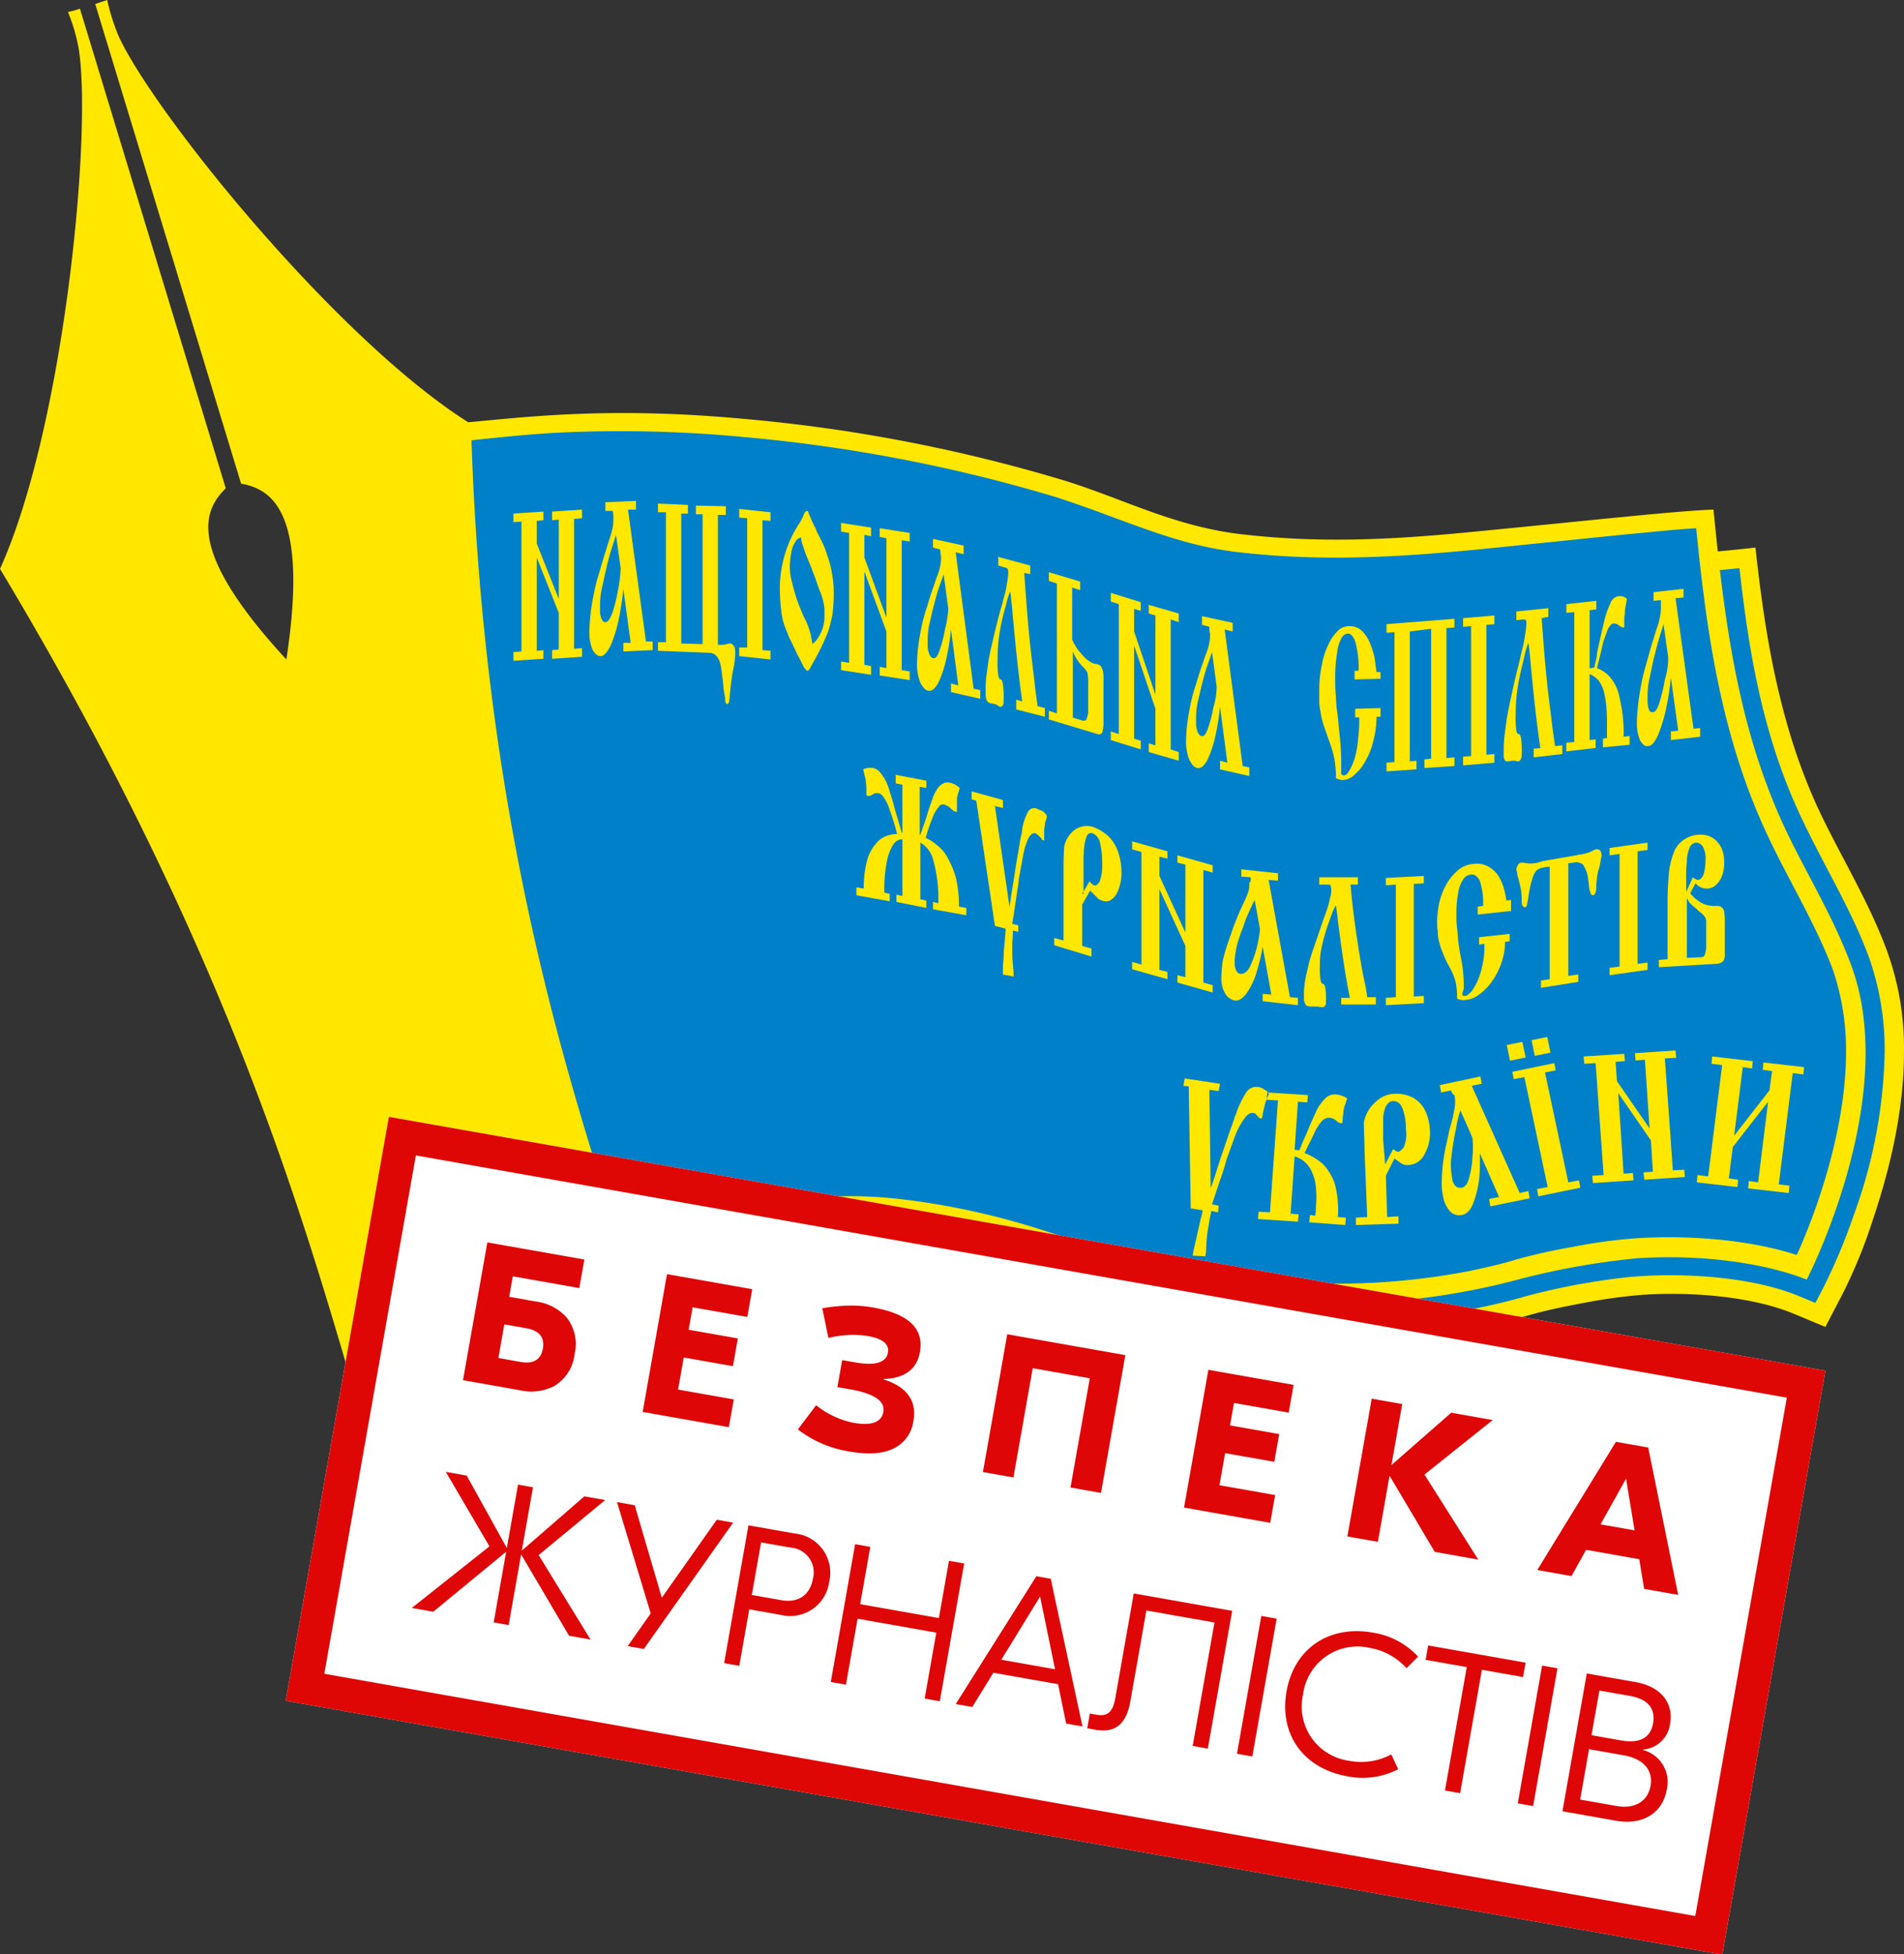 <?xml version="1.0" encoding="UTF-8"?> <svg xmlns="http://www.w3.org/2000/svg" width="285.906" height="293.338" viewBox="0 0 285.906 293.338"><rect x="0" y="0" width="285.906" height="293.338" fill="#333333" stroke="none"/><g transform="translate(-226 -551)"><g transform="translate(-10789 849)"><path d="M230.2-323c6.9-2.1,13.7-4,21.7-6.3-8-25.4-23.8-67.4-25.6-132.8-19.9-12.3-47.7-46.7-53-58.3a31.3,31.3,0,0,1-1.7-5.4l-1.8.6,21.9,72c4.2.8,10.3,3.6,6.8,26.4-15.7-17-12.1-22.7-9.1-25.7l-21.9-72a12.084,12.084,0,0,1-1.8.5,26.809,26.809,0,0,1,1.6,5.4c2.1,12.6-2.2,57-11.8,78.2,34.6,57.6,45.8,98.6,53.4,124.2C216.6-318.7,223.3-320.8,230.2-323Z" transform="translate(10859.5 227.8)" fill="#ffe700" fill-rule="evenodd"></path><path d="M419.1-443.6c1.5,13.8,3.8,27.5,9.9,40.2,3.3,6.8,7.2,13.2,9.8,20.2a42.633,42.633,0,0,1,2.6,15.4c0,8.5-2,17.2-4.7,25.2a75.874,75.874,0,0,1-4.7,11.4l-2.4,4.6-4.8-2c-6.6-2.7-15.9-3.3-22.9-2.8a80.892,80.892,0,0,0-8.6,1.2c-2.6.5-5.2,1-7.7,1.7s-5.1,1.3-7.6,1.8a122.267,122.267,0,0,1-20,2.1,98.736,98.736,0,0,1-20.3-1.6,219.4,219.4,0,0,1-29-7.2,102.1,102.1,0,0,0-19-4.1,64.222,64.222,0,0,0-12.4-.1c-6.2.5-12.2,1.5-18.3,2.5-2.5.4-5.5.9-8.4,1.1-7.2-22.2-18.6-55.5-22.7-103.5C281.3-443.1,374.2-438.4,419.1-443.6Z" transform="translate(10859.5 227.8)" fill="#ffe700" fill-rule="evenodd"></path><path d="M416.7-440.5c1.5,13.4,3.7,26,9.7,38.3,3.2,6.7,7.1,13,9.7,20a41.478,41.478,0,0,1,2.4,14.4,74.765,74.765,0,0,1-4.6,24.3,88.1,88.1,0,0,1-4.6,11l-1.2,2.3-2.4-1c-7-2.9-16.8-3.5-24.2-3-2.9.2-6,.7-8.9,1.2-2.7.5-5.4,1.1-8,1.8-2.4.7-4.9,1.3-7.4,1.8-12.4,2.4-26.8,2.8-39.2.5a199.2,199.2,0,0,1-28.6-7.1,99.674,99.674,0,0,0-19.5-4.2,70.572,70.572,0,0,0-13-.1c-6.2.5-12.4,1.5-18.5,2.5-2.4.4-5.8.9-8.9,1.1-7.2-22-17.7-54.2-21.7-99.8C271-438,379.6-436.7,416.7-440.5Z" transform="translate(10859.5 227.8)" fill="#0080c8" fill-rule="evenodd"></path><path d="M225.7-462.4c8.9-.8,21.4-2.4,41.7-.5a239.77,239.77,0,0,1,47.8,9.2c8.8,2.7,16.5,6.9,26.7,8.1,12.9,1.5,24.4.7,37.2-.6,15.5-1.5,28.1-2.9,33.7-3.1,1.7,17.4,3.8,33.3,11,48.4,2.8,5.9,7.1,13,9.6,19.8,7.6,20-6.6,47.4-6.6,47.4-5.5-2.2-14.9-3.9-25.5-3.2a113.056,113.056,0,0,0-17.5,3.1,106.5,106.5,0,0,1-45.4,2.2,216.73,216.73,0,0,1-28.3-7,106.276,106.276,0,0,0-20.1-4.3c-14.6-1.8-32.5,3.2-41.7,3.5-8.4-25.9-20.7-65.2-22.3-122.5C226.1-462.1,225.9-462.3,225.7-462.4Z" transform="translate(10859.5 227.8)" fill="#ffe700" fill-rule="evenodd"></path><path d="M247.7-342.3a66.477,66.477,0,0,0,9.8-1.1c6.3-1,12.6-2,19-2.5a66.417,66.417,0,0,1,14.1.1,111.13,111.13,0,0,1,20.6,4.4,206.644,206.644,0,0,0,27.9,6.9,105.1,105.1,0,0,0,37.1-.5c2.3-.5,4.7-1,6.9-1.7a86.42,86.42,0,0,1,8.5-1.9,77.406,77.406,0,0,1,9.5-1.3c7.5-.5,16.8.1,24.2,2.5,1.2-2.6,2.3-5.5,3.2-8.1,2.4-7.1,4.2-14.9,4.2-22.4a37.456,37.456,0,0,0-2-12.4c-2.6-6.8-6.4-13-9.5-19.5-7.1-14.8-9.4-30.5-11-46.7-3.4.2-6.9.6-10.3.9-6.9.7-13.7,1.4-20.6,2.1-12.8,1.3-25,2.1-37.8.6-7.2-.8-13.3-3.2-20.1-5.7-2.4-.9-4.7-1.7-7.1-2.5a235.815,235.815,0,0,0-47.2-9.1,196.547,196.547,0,0,0-26.6-.7c-4.8.2-9.5.7-14.2,1.2C228.1-405.7,239.4-367.9,247.7-342.3Z" transform="translate(10859.5 227.8)" fill="#0080c8" fill-rule="evenodd"></path><path d="M236.1-442.1v14l1-.1v1.3l-4.5.3v-1.3l1.2-.1v-19.5l-1.2.1v-1.3l4.5-.3v1.3l-1,.1v3.4l3.3,8.3v-11.9l-1,.1V-449l4.5-.3v1.3l-1.2.1v19.5l1.2-.1v1.3l-4.5.3v-1.3l1-.1v-5.5Zm11.4-7h-1.1v-1.3l4.6-.2v1.3h-1.2l2.7,19.8h1v1.3l-4.4.2v-1.3h1.1l-1.1-8.1a39.521,39.521,0,0,1-.7,4.6,20.251,20.251,0,0,1-1.2,3.9c-.5,1-1,1.6-1.5,1.6s-.8-.3-1.2-.9a6.671,6.671,0,0,1-.5-2.8c0-.9.1-1.8.2-2.8s.3-2,.5-3a28.059,28.059,0,0,1,.8-3.1c.3-1,.6-2.1,1-3.3.2-.7.4-1.3.6-1.9s.3-1.1.4-1.5a6.6,6.6,0,0,0,.1-1.4,3.422,3.422,0,0,0-.1-1.1Zm1.2,8.6-.7-5c-.3,1-.6,1.9-.8,2.5-.2.7-.4,1.4-.6,2.3-.3,1.2-.5,2.3-.7,3.1a12.92,12.92,0,0,0-.3,2.9v.8c.1,1,.4,1.5.8,1.5s.7-.5,1.1-1.5a26.625,26.625,0,0,0,.8-3.3,21.088,21.088,0,0,0,.4-3.3Zm15.8-9.3v1.3h-1.2V-429h.5a2.484,2.484,0,0,0,.8-.1,1.758,1.758,0,0,1,.6-.1c.1,0,.3.1.5.4.2.2.2.7.2,1.3a12.221,12.221,0,0,1-.3,2.2c-.3,1.5-.4,2.8-.5,3.7,0,.5-.1.8-.1,1.1-.1.3-.2.4-.3.4a.215.215,0,0,1-.2-.2.749.749,0,0,1-.1-.5c0-.2-.1-.6-.2-1.3-.1-.6-.1-1.2-.2-1.8q-.15-1.35-.3-2.1a3.1,3.1,0,0,0-.6-1.3,1.433,1.433,0,0,0-1.1-.5l-7.7-.3v-1.3h1.2v-19.5h-1.2v-1.3l4.5.2v1.3h-1v19.5l3.2.1v-19.5h-1v-1.3Zm3.2,21.2V-448l-1.2-.1v-1.3l4.7.5v1.3l-1.2-.1v19.5l1.2.1v1.3l-4.7-.5v-1.3Zm9-20.5c.1,0,.2.1.2.3.1.2.2.5.4.9a4.877,4.877,0,0,0,.3.7c.1.1.1.3.2.4a2.389,2.389,0,0,1,.3.7l.6,1.2a12.236,12.236,0,0,1,1,2.4,16.263,16.263,0,0,1,.7,2.6,16.148,16.148,0,0,1,.3,3.3,26.89,26.89,0,0,1-.2,3.1q-.3,1.35-.6,2.4c-.3.7-.6,1.5-1,2.3s-.8,1.6-1.2,2.3c-.3.5-.5.9-.6,1.1a.536.536,0,0,1-.4.3c-.1,0-.2-.2-.4-.4-.2-.3-.5-1-1.1-2.1-.5-1.1-.9-1.9-1.1-2.3s-.4-1-.7-1.7a9.922,9.922,0,0,1-.6-2.6,28.5,28.5,0,0,1-.2-3.1,17.937,17.937,0,0,1,2.9-9.9,6.4,6.4,0,0,0,.6-1.1c.2-.6.4-.8.6-.8Zm-.9,4a1.207,1.207,0,0,0-.9.7,3.781,3.781,0,0,0-.6,1.7,13.549,13.549,0,0,0-.2,2,8.919,8.919,0,0,0,.3,2.2c.2.8.4,1.6.7,2.5a31.135,31.135,0,0,0,1.2,3,10.354,10.354,0,0,1,.9,2.3c.1.5.2,1,.3,1.6a4.4,4.4,0,0,0,1.2-1.6,5.421,5.421,0,0,0,.6-2.5v-1.1a6.879,6.879,0,0,0-.2-1.3,8.8,8.8,0,0,0-.5-1.5c-.2-.5-.4-1.1-.6-1.7s-.5-1.2-.6-1.6c-.4-1-.7-1.7-.9-2.2s-.3-.9-.4-1.2a3.454,3.454,0,0,1-.3-1.3Zm9.5,5.1v14l1,.2v1.3l-4.5-.7v-1.3l1.2.2v-19.5l-1.2-.2v-1.3l4.5.7v1.3l-1-.2v3.4l3.3,9V-445l-1-.2v-1.3l4.5.7v1.3l-1.2-.2v19.5l1.2.2v1.3l-4.5-.7v-1.3l1,.2V-431Zm11.4-3.3-1.1-.3v-1.3l4.6,1v1.3l-1.2-.3,2.7,20.5,1,.2v1.3l-4.4-1v-1.3l1.1.3-1.1-8.4a36.405,36.405,0,0,1-.7,4.4,16.73,16.73,0,0,1-1.2,3.6q-.75,1.35-1.5,1.2c-.5-.1-.8-.5-1.2-1.2a7.562,7.562,0,0,1-.5-2.9,24.519,24.519,0,0,1,.2-2.7c.1-.9.3-1.9.5-2.9a24.55,24.55,0,0,1,.8-2.9c.3-1,.6-2,1-3.1.2-.6.4-1.2.6-1.7a10.259,10.259,0,0,0,.4-1.4,6.147,6.147,0,0,0,.1-1.4,3.755,3.755,0,0,1-.1-1Zm1.2,8.9-.7-5.2c-.3.9-.6,1.7-.8,2.3s-.4,1.3-.6,2.1c-.3,1.1-.5,2.1-.7,2.9a11.432,11.432,0,0,0-.3,2.8v.8c.1,1,.4,1.6.8,1.7s.7-.3,1-1.2a19.847,19.847,0,0,0,.8-3.1,16.676,16.676,0,0,0,.5-3.1ZM308-420.8l1,.3q-.75-5.25-1.5-13.8-.15-1.65-.3-2.7a7.593,7.593,0,0,0-.4,1.1c-.1.3-.2.8-.4,1.5a32.13,32.13,0,0,0-.8,3.6,23.4,23.4,0,0,0-.3,3.8,15,15,0,0,0,.1,2.6q.15.6.3.6h.1c.1,0,.2.3.3.7a16.443,16.443,0,0,1,.1,2.7.845.845,0,0,1-.2.6.367.367,0,0,1-.3.1.914.914,0,0,1-.5-.3c-.1,0-.2-.1-.4-.1a1.087,1.087,0,0,0-.5-.1.918.918,0,0,1-.6-.4,2,2,0,0,1-.2-.9v-1.1a16.413,16.413,0,0,1,.2-2.3c.1-.7.2-1.6.4-2.6s.5-2.2.8-3.5c.6-2.5,1-3.8,1-3.8.1-.3.2-.8.4-1.5a12.86,12.86,0,0,0,.4-1.9,10.4,10.4,0,0,0,.2-1.5c0-.3,0-.6-.1-.7a.52.52,0,0,0-.4-.2l-1-.3v-1.3l4.8,1.3v1.3l-.9-.2c.2,2.8.4,5.7.7,8.9s.7,6.1,1,8.9c.1.6.2,1.4.3,2.2l1.1.3v1.3l-4.3-1.1v-1.5Zm9.7-17.7v1.3l-1.2-.4v7.8a7.759,7.759,0,0,0,1.6,2.4,4.281,4.281,0,0,0,1.6,1.2,3.541,3.541,0,0,0,.6.1,2.187,2.187,0,0,1,.5.3,2.388,2.388,0,0,1,.3.7,4.887,4.887,0,0,1,.1,1.3v6.2a5.729,5.729,0,0,1-.2,1.8.574.574,0,0,1-.7.2l-7.3-2.2v-1.3l1.2.4v-19.5l-1.2-.4v-1.3Zm-1.2,20.4,1.3.4a1.087,1.087,0,0,0,.5.1c.2,0,.3-.1.4-.4a2.873,2.873,0,0,0,.2-1.2v-4.5c0-.5-.1-.9-.1-1.1a3.276,3.276,0,0,0-.6-.8,7.192,7.192,0,0,1-1.6-2.4v9.9Zm9.3-10.8v14l1,.3v1.3l-4.5-1.4V-416l1.2.4v-19.5l-1.2-.4v-1.3l4.5,1.4v1.3l-1-.3v3.4l3.2,9.5v-11.9l-1-.3V-435l4.5,1.3v1.3l-1.2-.4v19.5l1.2.4v1.3l-4.5-1.3v-1.3l1,.3v-5.5Zm11.3-2.8L336-432v-1.3l4.6,1v1.3l-1.2-.3,2.7,20.5,1,.2v1.3l-4.4-1v-1.3l1.1.3-1.1-8.4a36.412,36.412,0,0,1-.7,4.4,16.725,16.725,0,0,1-1.2,3.6q-.75,1.35-1.5,1.2c-.5-.1-.8-.5-1.2-1.2a7.562,7.562,0,0,1-.5-2.9,24.526,24.526,0,0,1,.2-2.7c.1-.9.3-1.9.5-2.9a24.544,24.544,0,0,1,.8-2.9c.3-1,.6-2,1-3.1.2-.6.4-1.2.6-1.7a10.261,10.261,0,0,0,.4-1.4,6.149,6.149,0,0,0,.1-1.4,3.084,3.084,0,0,1-.1-1Zm1.1,9-.7-5.2c-.3.9-.6,1.7-.8,2.3s-.4,1.3-.6,2.1c-.3,1.1-.5,2.1-.7,2.9a11.434,11.434,0,0,0-.3,2.8v.8c.1,1,.4,1.6.8,1.7s.7-.3,1-1.2a19.84,19.84,0,0,0,.8-3.1,11.151,11.151,0,0,0,.5-3.1Z" transform="translate(10859.5 227.8)" fill="#ffe700" fill-rule="evenodd"></path><path d="M362.7-423.9l-3.8.1v-1.3h.6a14.118,14.118,0,0,0-.5-4.4c-.3-.8-.7-1.2-1.1-1.2a1.209,1.209,0,0,0-.9.6,5.593,5.593,0,0,0-.7,2.2,22.185,22.185,0,0,0-.3,4.1,20.091,20.091,0,0,0,.1,2.5,19.42,19.42,0,0,0,.2,2.4c.1.8.2,1.8.3,2.9a43.707,43.707,0,0,1,.3,4.6v1.8a.52.52,0,0,0,.4.2c.3,0,.5-.2.8-.7a7.839,7.839,0,0,0,.8-1.8,15.026,15.026,0,0,0,.5-2.6c.1-1,.2-1.9.2-2.8v-.8H359v-1.3l3.8-.1v1.3h-.6a14.385,14.385,0,0,1-.5,3.7,10.424,10.424,0,0,1-1.2,3,6.694,6.694,0,0,1-1.6,2,2.668,2.668,0,0,1-1.7.8,2.016,2.016,0,0,1-1.1-.3v-.4a16.413,16.413,0,0,0-.2-2.3,17.8,17.8,0,0,0-.9-3.1c-.3-.9-.6-1.7-.8-2.3a11.626,11.626,0,0,1-.4-1.8,7.719,7.719,0,0,1-.2-1.5v-1.5a17.282,17.282,0,0,1,.4-4.1,11.293,11.293,0,0,1,1-3.1,6.4,6.4,0,0,1,1.4-2,2.342,2.342,0,0,1,1.7-.7,2.64,2.64,0,0,1,1.9.7,5.676,5.676,0,0,1,1.2,1.8,14.167,14.167,0,0,1,.7,2.2c.1.7.2,1.5.3,2.2h.6v1Zm4.5-7.1v19.5l1-.1v1.3l-4.5.3v-1.3l1.2-.1v-19.5l-1.2.1v-1.3l10.2-.8v1.3l-1.2.1V-412l1.2-.1v1.3l-4.5.3v-1.3l1-.1v-19.5Zm9.2,18.7v-19.5l-1.2.1V-433l4.7-.4v1.3l-1.2.1v19.5l1.2-.1v1.3l-4.7.4v-1.3Zm9.4-1.1,1-.1q-.75-4.95-1.5-13.2c-.1-1.1-.2-2-.3-2.6-.2.5-.3.9-.4,1.2s-.2.9-.4,1.7c-.3,1.2-.6,2.5-.8,3.8a25.609,25.609,0,0,0-.3,3.9,15,15,0,0,0,.1,2.6c.1.4.2.5.3.5h.1q.15,0,.3.6a15.685,15.685,0,0,1,.1,2.6,1.445,1.445,0,0,1-.2.7c-.1.1-.2.2-.3.2a1.087,1.087,0,0,1-.5-.1h-.4a4.328,4.328,0,0,0-.5.1c-.3,0-.5,0-.6-.1a1.44,1.44,0,0,1-.2-.9v-1.1a19.42,19.42,0,0,1,.2-2.4c.1-.7.2-1.7.4-2.7.2-1.1.5-2.4.8-3.8.6-2.7,1-4.1,1-4.2.1-.4.2-.9.4-1.7a15.525,15.525,0,0,0,.4-2.1,13.692,13.692,0,0,0,.2-1.6c0-.3,0-.6-.1-.6-.1-.1-.2-.1-.4-.1l-1,.1V-434l4.8-.5v1.3l-1,.2c.2,2.7.4,5.6.7,8.6.3,3.1.7,5.9,1,8.5q.15.9.3,2.1l1.1-.1v1.3l-4.3.5v-1.3Zm8.6-12.1.5-.1.2-.9a5.019,5.019,0,0,0,.2-1.2s.1-.5.3-1.4q.6-2.7.9-3.9a14.276,14.276,0,0,1,.8-2.2,1.619,1.619,0,0,1,1.2-1.1,1.575,1.575,0,0,1,1.3.4q-.3,1.65-.3,1.8a4.589,4.589,0,0,1-.1,1v1.5h-.3c-.2-.1-.3-.2-.5-.3a1.135,1.135,0,0,0-.8-.3c-.3,0-.5.3-.8.7-.2.5-.4,1.1-.7,1.9-.2.8-.5,2.2-1,4.1a4.831,4.831,0,0,1,2,1.4,6.4,6.4,0,0,1,1.4,3.1,21.869,21.869,0,0,1,.6,5.8l.9-.1v1.3l-4,.4v-1.3l.6-.1v-1.7a29.129,29.129,0,0,0-.1-3.1,13.663,13.663,0,0,0-.4-2.3,4.771,4.771,0,0,0-.8-1.6,3.8,3.8,0,0,0-1.3-.9v9.9l.9-.1v1.3l-4.4.5v-1.3l1.2-.1v-19.5l-1.2.1v-1.3l4.5-.5v1.3l-1,.1v8.7Zm10.5-10.2-1.1.1v-1.3l4.5-.5v1.3l-1.2.1,2.7,19.6,1-.1v1.3l-4.4.5V-416l1.1-.1-1.1-8a39.518,39.518,0,0,1-.7,4.6,24.161,24.161,0,0,1-1.2,4c-.5,1.1-1,1.7-1.5,1.7-.5.1-.8-.2-1.2-.8a6.347,6.347,0,0,1-.5-2.8c0-.9.1-1.8.2-2.8s.3-2,.5-3.1.5-2.1.8-3.2c.3-1,.6-2.2,1-3.4.2-.7.4-1.3.6-1.9a12.443,12.443,0,0,0,.4-1.6,6.6,6.6,0,0,0,.1-1.4q0-.3,0-.9Zm1.1,8.6-.7-5c-.3,1-.6,1.9-.8,2.6s-.4,1.5-.6,2.3c-.3,1.2-.5,2.3-.7,3.2a12.919,12.919,0,0,0-.3,2.9v.8c.1,1,.3,1.5.8,1.4.4,0,.7-.5,1-1.5a24.437,24.437,0,0,0,.8-3.4A10.192,10.192,0,0,0,406-427.1Z" transform="translate(10859.5 227.8)" fill="#ffe700" fill-rule="evenodd"></path><path d="M289.9-409.5l4.7.9v1.1l-1-.2v7.2h.1c.6-1.7,1-2.8,1.1-3.3.3-.9.5-1.5.7-2a3.79,3.79,0,0,1,.6-1.3,2.189,2.189,0,0,1,.9-1,1.389,1.389,0,0,1,1.1-.2,2.751,2.751,0,0,1,1.5.8,4.075,4.075,0,0,1-.2.7c0,.1-.1.3-.1.4s-.1.3-.1.4v2.1l-.4-.1a2.651,2.651,0,0,1-.6-.5,2.044,2.044,0,0,0-.9-.5.67.67,0,0,0-.8.3,4.889,4.889,0,0,0-.9,1.5,28.045,28.045,0,0,0-1.1,3.2,5.875,5.875,0,0,1,1.6,1,5.713,5.713,0,0,1,1.6,1.8,14.176,14.176,0,0,1,1.3,3,18.658,18.658,0,0,1,.5,4.5l1.1.2v1.1l-5-.9v-1.1l.8.2a21.333,21.333,0,0,0-.8-6.6,4.02,4.02,0,0,0-1.9-2.5v8.5l.9.2v1.1l-4.5-.9v-1.1l.9.2v-8.5a1.574,1.574,0,0,0-1.3.7,6.72,6.72,0,0,0-1,2.5,20.928,20.928,0,0,0-.4,4.8l.8.2v1.1l-5-.9v-1.2l1.1.2a16.079,16.079,0,0,1,.5-4.2,5.834,5.834,0,0,1,1.3-2.5,3.568,3.568,0,0,1,1.6-1.2,4.973,4.973,0,0,1,1.6-.3,33.357,33.357,0,0,0-1.1-3.6,6.746,6.746,0,0,0-.9-1.9c-.3-.4-.5-.6-.8-.6a1.02,1.02,0,0,0-.9.2,1.422,1.422,0,0,1-.6.2l-.3-.1v-.9c0-.7-.1-1.1-.1-1.3a5.068,5.068,0,0,0-.2-.9,4.536,4.536,0,0,0-.2-.8,2.514,2.514,0,0,1,1.5-.2,1.9,1.9,0,0,1,1.1.7,8.508,8.508,0,0,1,.9,1.4,12.123,12.123,0,0,1,.5,1.4c.1.4.4,1.2.7,2.4.2.8.6,2,1.1,3.8h.1V-408l-1-.2v-1.3Zm18.6,23.6-.9-.2c0,.9-.1,1.6-.1,2.1v1.2c0,.9.1,1.9.2,2.9v.7l-1.6-.3a21.756,21.756,0,0,1,.1-2.5,24.519,24.519,0,0,1,.2-2.7c0-.5.1-1,.1-1.7l-1.6-.4-2.8-18.8-.7-.2V-407l4.7,1.3v1.2l-1.2-.3,2.2,15.2c.2-1.7.5-3.3.7-4.6.2-1.4.4-2.6.6-3.7s.3-1.9.4-2.3a5.019,5.019,0,0,0,.2-1.2,8.337,8.337,0,0,1,.8-2.4,1.066,1.066,0,0,1,.574-.594,1.066,1.066,0,0,1,.826-.006c.2.1.5.2.9.4a1.875,1.875,0,0,1,.6.7,3.093,3.093,0,0,1-.2.8,4.334,4.334,0,0,0-.1.5c0,.2-.1.5-.1.8v1.6l-.3-.1c0-.1-.1-.1-.1-.2s-.1-.1-.2-.2l-.4-.4c-.1-.1-.2-.1-.3-.2-.4-.1-.8.2-1.1.8a11,11,0,0,0-.8,2.7l-.6,3.3c-.1,1.1-.3,2.1-.4,2.9q-.45,3-.6,3.9l.9.2v1ZM318-390v6.2l1.4.4v1.2l-5.6-1.7V-385l1.4.4v-10c0-1.4,0-2.8.1-4.1a4.142,4.142,0,0,1,1.7-2.6,3.155,3.155,0,0,1,2.5-.4,7.218,7.218,0,0,1,2.4,1.4,6.08,6.08,0,0,1,1.5,2.4,9.291,9.291,0,0,1,.5,2.9,6.707,6.707,0,0,1-.8,3.5q-.9,1.35-2.1.9a1.628,1.628,0,0,1-.6-.3l-.8-.8-.4-.4Zm0-1.6,1.1-1.9c.1.1.2.3.4.4.1.1.2.2.3.2.3.1.5-.1.8-.5a6.551,6.551,0,0,0,.4-2.6,13.881,13.881,0,0,0-.3-3.2,2.018,2.018,0,0,0-1.1-1.5.7.7,0,0,0-.9.4,6.072,6.072,0,0,0-.4,1.7,19.345,19.345,0,0,0-.1,2.6v4.4Zm11.6-.7v12.1l1.2.3v1.1l-5.3-1.5v-1.1l1.4.4v-16.9l-1.4-.4v-1.2l5.3,1.5v1.1l-1.2-.3v2.9l3.9,8.5V-396l-1.2-.3v-1.1l5.3,1.5v1.1l-1.4-.4v16.9l1.4.4v1.1l-5.3-1.5v-1.1l1.2.3v-4.7Zm13.7-1.8-1.4-.1v-1.1l5.5.6v1.1l-1.4-.1,3.2,17.6,1.2.1v1.1l-5.3-.6v-1.1l1.3.1-1.3-7.2a26.157,26.157,0,0,1-.9,3.8,10.6,10.6,0,0,1-1.5,3.2c-.6.8-1.2,1.2-1.8,1.1a2.193,2.193,0,0,1-1.4-1,4.4,4.4,0,0,1-.6-2.5,21.153,21.153,0,0,1,.2-2.4,23.351,23.351,0,0,1,.7-2.5c.3-.9.6-1.7.9-2.6.3-.8.7-1.8,1.1-2.7.3-.6.5-1.1.7-1.5a11.208,11.208,0,0,0,.5-1.3,4.868,4.868,0,0,0,.1-1.2c.3-.2.2-.5.2-.8Zm1.4,7.8-.8-4.4c-.4.8-.7,1.5-1,2.1a19.69,19.69,0,0,0-.7,1.9c-.4,1-.7,1.9-.9,2.6a14.986,14.986,0,0,0-.4,2.4v.7c.1.9.4,1.4,1,1.4.4,0,.9-.3,1.3-1.1a15.082,15.082,0,0,0,1-2.8,18.6,18.6,0,0,0,.5-2.8ZM357.1-376h1.1c-.6-2.9-1.2-6.8-1.8-11.6-.1-1-.2-1.7-.3-2.3a9.24,9.24,0,0,0-.5,1c-.1.3-.3.8-.5,1.4a25.777,25.777,0,0,0-1,3.3,12.422,12.422,0,0,0-.4,3.3,12.27,12.27,0,0,0,.1,2.3c.1.3.2.5.3.5h.1c.1,0,.2.2.3.5a12.267,12.267,0,0,1,.1,2.3.845.845,0,0,1-.2.6.6.6,0,0,1-.4.1,1.759,1.759,0,0,1-.6-.1h-1.1a1.166,1.166,0,0,1-.7-.2,2.192,2.192,0,0,1-.3-.8v-1a12.313,12.313,0,0,1,.2-2c.1-.6.3-1.4.5-2.3s.6-2,1-3.2c.8-2.3,1.2-3.5,1.2-3.5.1-.3.3-.8.5-1.4a12.1,12.1,0,0,0,.5-1.8,3.9,3.9,0,0,0,.2-1.4,3.531,3.531,0,0,0-.1-.6.75.75,0,0,0-.5-.1h-1.2v-1.1h5.8v1.1h-1.1c.2,2.4.5,4.9.9,7.6s.8,5.2,1.3,7.4c.1.5.2,1.1.3,1.9h1.3v1.1h-5.2v-1Zm8-.1V-393l-1.5.1V-394l5.7-.3v1.1l-1.5.1v16.9l1.5-.1v1.1l-5.7.3V-376ZM382-389l-4.6.5v-1.2l.8-.1a10.725,10.725,0,0,0-.5-3.8c-.4-.7-.8-1-1.4-.9a1.524,1.524,0,0,0-1,.6,4.889,4.889,0,0,0-.8,1.9,16.866,16.866,0,0,0-.3,3.5,14.079,14.079,0,0,0,.1,2.1c.1.7.1,1.4.2,2.1s.2,1.5.4,2.4a21.333,21.333,0,0,1,.4,3.9v.5a.6.6,0,0,1-.1.4.367.367,0,0,1-.1.3v.4c.1.1.2.1.4.1.3,0,.6-.3,1-.7a11.415,11.415,0,0,0,.9-1.6,12.518,12.518,0,0,0,.7-2.3,11.338,11.338,0,0,0,.3-2.5v-.7l-.8.1v-1.1l4.6-.5v1.1l-.7.1a9.6,9.6,0,0,1-.6,3.3,11.484,11.484,0,0,1-1.4,2.7,8.548,8.548,0,0,1-1.9,1.9,3.669,3.669,0,0,1-2,.8,1.907,1.907,0,0,1-1.3-.2v-.4a12.309,12.309,0,0,0-.2-2,9.749,9.749,0,0,0-1.1-2.6,15.866,15.866,0,0,1-.9-2,8.8,8.8,0,0,1-.5-1.5,6.882,6.882,0,0,1-.2-1.3c0-.4-.1-.8-.1-1.3a13.7,13.7,0,0,1,.4-3.6,10.275,10.275,0,0,1,1.2-2.8,7.927,7.927,0,0,1,1.7-1.9,4.187,4.187,0,0,1,2.1-.8,3.543,3.543,0,0,1,2.3.4,4.009,4.009,0,0,1,1.5,1.4,7.1,7.1,0,0,1,.8,1.8,12.859,12.859,0,0,1,.4,1.9l.7-.1v1.7Zm6.2,10.2v-16.9l-.8.1-.4.1a2.01,2.01,0,0,0-.8.4,3.256,3.256,0,0,0-.6,1.2,18.067,18.067,0,0,0-.6,2.8c-.1.6-.2,1-.2,1.2q-.15.3-.3.3c-.2,0-.3-.1-.4-.3a2.22,2.22,0,0,1-.1-.9,9.08,9.08,0,0,0-.3-2.3c0-.1-.1-.4-.2-.8a5.076,5.076,0,0,1-.2-.9c0-.2-.1-.3-.1-.4a1.445,1.445,0,0,1,.2-.7.675.675,0,0,1,.6-.4,3.746,3.746,0,0,1,.8.1,4.453,4.453,0,0,0,1.6-.1c.1,0,.2-.1.3-.1a.367.367,0,0,0,.3-.1l5.2-.9a.367.367,0,0,0,.3-.1h.3a10.377,10.377,0,0,0,1.2-.3,4.878,4.878,0,0,0,.7-.3c.2-.1.3-.2.5-.2a.735.735,0,0,1,.6.2,1.444,1.444,0,0,1,.2.7c0,.2-.1.5-.2,1.1a4.989,4.989,0,0,1-.3,1.2,11.205,11.205,0,0,0-.3,2.4c0,.8-.2,1.3-.5,1.3-.1,0-.2,0-.3-.2-.1-.1-.1-.3-.2-.6s-.1-.8-.2-1.4a4.9,4.9,0,0,0-.8-2.4,1.574,1.574,0,0,0-1.4-.3l-.8.1v16.9l1.5-.2v1.1l-5.6.9v-1.1Zm10.5-1.9v-16.9l-1.5.2v-1.1l5.7-.8v1.1l-1.5.2v16.9l1.5-.2v1.1l-5.7.8v-1.1Zm7.2-1.1v-8.7c0-1.6.1-3,.2-4.2a11.052,11.052,0,0,1,.7-3,3.823,3.823,0,0,1,1.5-2,4.288,4.288,0,0,1,2.4-.8,3.513,3.513,0,0,1,2,.5,3.737,3.737,0,0,1,1.3,1.5,5.223,5.223,0,0,1,.4,2.1,5.27,5.27,0,0,1-.4,2.3,3.448,3.448,0,0,1-1,1.3,2.01,2.01,0,0,1-1.3.4,2.216,2.216,0,0,1-1.6-.8l-.8,1.5a5.973,5.973,0,0,0,1.8,1.5,4.059,4.059,0,0,0,1.9.4h.2c.4,0,.6,0,.8.2a.918.918,0,0,1,.4.6c0,.3.1.6.1,1.1v5.2a2.218,2.218,0,0,1-.1.9c0,.2-.2.3-.4.5a2,2,0,0,1-.9.2l-8.5.5v-1.1Zm2.8-.2,2.2-.1a.548.548,0,0,0,.6-.4,3.962,3.962,0,0,0,.2-1.5v-3.1a2.219,2.219,0,0,0-.1-.9,3.191,3.191,0,0,0-.6-.7,6.524,6.524,0,0,1-.8-.7c-.2-.1-.3-.3-.5-.4l-.5-.5a4.353,4.353,0,0,1-.4-.7v9Zm0-9.9,1-2.2c.4.3.6.4.8.4a.914.914,0,0,0,.5-.3,1.884,1.884,0,0,0,.4-.9,7.18,7.18,0,0,0,.2-1.7,3.694,3.694,0,0,0-.4-2.1,1.217,1.217,0,0,0-1-.6,1.15,1.15,0,0,0-1,.8,5.441,5.441,0,0,0-.4,2,23.523,23.523,0,0,0-.1,2.8v1.8Z" transform="translate(10859.5 227.8)" fill="#ffe700" fill-rule="evenodd"></path><path d="M338.4-343.8l-1-.2c-.2.9-.3,1.5-.4,2.1l-.2,1.2a26.353,26.353,0,0,0-.2,2.8l-.1.7-1.9-.1c.1-.7.3-1.6.5-2.4l.6-2.7c.1-.5.3-1,.4-1.7l-1.8-.3-.3-18.3-.8-.1.2-1.1,5.3.8-.2,1.1-1.4-.2.2,14.8c.6-1.7,1.1-3.3,1.5-4.6.5-1.4.9-2.6,1.3-3.8.4-1.1.7-1.9.8-2.3.2-.4.3-.8.5-1.3a14.247,14.247,0,0,1,1.3-2.5,1.776,1.776,0,0,1,1.8-.7,1.8,1.8,0,0,1,.9.4c.4.2.6.4.6.7a6.879,6.879,0,0,0-.3.8c-.1.1-.1.3-.2.5s-.1.5-.2.8q-.15.6-.3,1.5h-.3l-.1-.1c-.1,0-.1-.1-.2-.2l-.4-.4a.367.367,0,0,0-.3-.1c-.5-.1-.9.2-1.4.9a11.283,11.283,0,0,0-1.4,2.7l-1.2,3.3c-.3,1.1-.6,2.1-.9,2.9-.7,2-1.1,3.3-1.3,3.9l1,.2Zm11.5-9.4.7.1.3-.7c.1-.3.3-.7.4-1,0,0,.2-.4.5-1.1.6-1.5,1.1-2.5,1.4-3.2a6.569,6.569,0,0,1,1.2-1.7,2.006,2.006,0,0,1,1.7-.7,3.485,3.485,0,0,1,1.7.6c-.3.9-.5,1.4-.5,1.5a5.528,5.528,0,0,0-.1.9,6.15,6.15,0,0,0-.1,1.3h-.4a2.092,2.092,0,0,1-.6-.4,1.777,1.777,0,0,0-1-.4,1.392,1.392,0,0,0-1.1.5,6.471,6.471,0,0,0-1,1.5c-.3.7-.9,1.8-1.6,3.3a9.186,9.186,0,0,1,2.7,1.6,8.013,8.013,0,0,1,1.8,2.9,15.134,15.134,0,0,1,.5,5.1l1.2.1-.1,1.1-5.4-.4.1-1.1.8.1a9.89,9.89,0,0,0,.1-1.5,12.15,12.15,0,0,0,0-2.7,6.477,6.477,0,0,0-.5-2.1,4.355,4.355,0,0,0-1-1.6,4.043,4.043,0,0,0-1.7-1l-.6,8.6,1.2.1-.1,1.1-6-.4.1-1.1,1.7.1,1.2-16.8-1.7-.1.1-1.1,6.1.4-.1,1.1-1.4-.1Zm13.7,3.9.2,6.2,1.7-.1v1.1l-6.4.2V-343l1.7-.1-.4-10c0-1.4-.1-2.8-.1-4.2a5.366,5.366,0,0,1,1.8-3.1,4.175,4.175,0,0,1,2.9-1.2,5.4,5.4,0,0,1,2.7.6,4.689,4.689,0,0,1,1.8,1.9,7.677,7.677,0,0,1,.7,2.8,6.5,6.5,0,0,1-.8,3.8,2.822,2.822,0,0,1-2.4,1.6,1.949,1.949,0,0,1-.8-.1,6.775,6.775,0,0,1-.9-.6,1.381,1.381,0,0,1-.4-.3Zm-.1-1.7,1.2-2.3c.1.1.3.2.4.3a.774.774,0,0,0,.3.1c.3,0,.6-.3.9-.7a4.944,4.944,0,0,0,.3-2.7,8.325,8.325,0,0,0-.5-3.1c-.3-.7-.7-1.1-1.4-1.1-.5,0-.8.3-1.1.8a4.776,4.776,0,0,0-.4,1.8v3.3Zm9.9-11.1-1.5.3-.2-1.1,6.1-1.3.2,1.1-1.5.3,7.2,16.1,1.3-.3.2,1.1-5.9,1.2-.2-1.1,1.5-.3-2.9-6.6a27.052,27.052,0,0,1-.1,4,15.753,15.753,0,0,1-.9,3.6c-.4,1-1,1.6-1.7,1.7a1.845,1.845,0,0,1-1.7-.5,4.134,4.134,0,0,1-1.1-2.3,8.964,8.964,0,0,1-.2-2.4,24.534,24.534,0,0,1,.2-2.7,27.406,27.406,0,0,1,.5-2.8c.2-.9.4-2,.7-3a13.63,13.63,0,0,0,.4-1.7,7.848,7.848,0,0,0,.2-1.4,4.87,4.87,0,0,0-.1-1.2C373.6-361.5,373.5-361.8,373.4-362.1Zm3.2,7.1-1.8-4.1a13.97,13.97,0,0,0-.6,2.4c-.1.6-.3,1.3-.4,2.1-.2,1.1-.3,2-.4,2.8a10.68,10.68,0,0,0,.1,2.5l.1.7c.3.9.7,1.2,1.4,1.1.5-.1.9-.6,1.1-1.5a13.419,13.419,0,0,0,.5-3,14.894,14.894,0,0,0,0-3Zm11.3,7.4-3.5-16.5-1.6.3-.2-1.1,6.3-1.3.2,1.1-1.6.3,3.5,16.5,1.6-.3.2,1.1-6.3,1.3-.2-1.1Zm10.6-14.1.8,12.1,1.4-.1.1,1.1-6.1.4-.1-1.1,1.7-.1-1.2-16.8-1.7.1-.1-1.1,6.1-.4.1,1.1-1.4.1.2,2.9,4.9,7.1-.7-10.3-1.4.1-.1-1.1,6.1-.4.1,1.1-1.7.1,1.2,16.8,1.7-.1.1,1.1-6.1.4-.1-1.1,1.4-.1-.3-4.7Zm22.5,1.3-5.3,6.8-.6,4.7,1.4.2-.1,1.1-6.1-.7.1-1.1,1.6.2,2.1-16.7-1.6-.2.1-1.1,6.1.7-.1,1.1-1.4-.2-1.3,10.3,5.3-6.8.4-2.9-1.4-.2.1-1.1,6.1.7-.1,1.1-1.6-.2L422.6-348l1.6.2-.1,1.1-6.1-.7.1-1.1,1.4.2Z" transform="translate(10859.5 227.8)" fill="#ffe700" fill-rule="evenodd"></path><g transform="translate(10859.5 227.8)"><rect width="2.4" height="2.4" transform="translate(384.59 -367.045) rotate(168.465)" fill="#ffe700"></rect><rect width="2.4" height="2.4" transform="translate(388.317 -367.775) rotate(168.465)" fill="#ffe700"></rect></g></g><g transform="translate(15 4)"><g transform="matrix(0.985, 0.174, -0.174, 0.985, 269.391, 714.662)" fill="#fff" stroke="#de0705" stroke-width="5"><rect width="219" height="89" stroke="none"></rect><rect x="2.5" y="2.5" width="214" height="84" fill="none"></rect></g><path d="M10.5-13.53A7.524,7.524,0,0,1,15.48-12a6.445,6.445,0,0,1,2.16,5.25,6.356,6.356,0,0,1-2.16,5.22A7.524,7.524,0,0,1,10.5,0H1.83V-21H16.62v4.35H6.48v3.12ZM9.84-4.2q2.97,0,2.97-2.55,0-2.58-2.97-2.58H6.48V-4.2Zm32.52-.03V0H29.22V-21H42.21v4.23H33.87v3.42h7.5v4.23h-7.5v4.89ZM68.64-16.11q0,3.96-4.65,4.95v.06q5.49.75,5.49,5.37a5.343,5.343,0,0,1-1.95,4.38Q65.34.45,60.81.45a16.91,16.91,0,0,1-8.19-1.92l2.07-4.05A12.965,12.965,0,0,0,60.66-3.9q4.14,0,4.14-2.4,0-2.46-5.52-2.46H57.36v-4.11h1.95q4.62,0,4.62-2.31,0-1.92-3.42-1.92a15.049,15.049,0,0,0-5.76,1.32l-1.68-4.23a27.181,27.181,0,0,1,3.24-.96,18.677,18.677,0,0,1,4.29-.48Q68.64-21.45,68.64-16.11ZM99.09,0H94.44V-16.65h-8.7V0H81.09V-21h18Zm25.8-4.23V0H111.75V-21h12.99v4.23H116.4v3.42h7.5v4.23h-7.5v4.89ZM149.97,0,141.3-10.08V0h-4.65V-21h4.65v9.3l7.47-9.3h6.33l-8.67,9.84L156.6,0Zm30.42-4.26h-8.1L170.82,0H165.6l8.28-21h4.92l8.28,21h-5.19ZM178.95-8.4l-2.61-7.41L173.76-8.4ZM27.45,35,17.58,23.87,25.98,14H22.8l-7.83,9.66V14H12.69v9.66L4.86,14H1.68l8.4,9.87L.21,35H3.48l9.21-10.77V35h2.28V24.23L24.18,35ZM42.99,14,36.9,26.96,30.48,14h-2.7l7.89,15.57L33.12,35h2.46l9.9-21ZM54.9,14H47.82V35h2.31V26.39H54.9a5.913,5.913,0,0,0,6.33-6.18A5.9,5.9,0,0,0,54.9,14Zm-.24,10.2H50.13V16.19h4.53a3.721,3.721,0,0,1,4.08,4.02C58.74,22.82,57.09,24.2,54.66,24.2ZM78.39,14v8.73h-12V14H64.08V35h2.31V24.95h12V35H80.7V14ZM99.96,35h2.49L93.9,14H91.71L83.13,35h2.52l2.22-5.61h9.87ZM88.71,27.26l4.08-10.35L96.9,27.26ZM121.56,14h-15V30.02c0,2.22-.81,2.88-2.31,2.88H103.2v2.25h1.26c3,0,4.41-1.62,4.41-5.13V16.19h10.38V35h2.31Zm6.78,0H126V35h2.34Zm14.58,21.45a11.627,11.627,0,0,0,7.32-2.37l-1.41-2.01a9.551,9.551,0,0,1-5.97,2.04,8.228,8.228,0,0,1-8.64-8.61,8.228,8.228,0,0,1,8.64-8.61,9.551,9.551,0,0,1,5.97,2.04l1.41-2.01a11.627,11.627,0,0,0-7.32-2.37c-6.72,0-11.22,4.44-11.22,10.95S136.2,35.45,142.92,35.45ZM166.29,14H151.44v2.19h6.27V35h2.31V16.19h6.27Zm4.86,0h-2.34V35h2.34Zm14.76,9.84v-.06a4.417,4.417,0,0,0,3.33-4.53c0-3.3-2.46-5.25-6.18-5.25h-7.44V35h8.25c3.57,0,6.6-2.01,6.6-5.91A4.955,4.955,0,0,0,185.91,23.84Zm-3.36-7.65c2.76,0,4.17,1.17,4.17,3.45,0,2.19-1.41,3.36-4.29,3.36h-4.5V16.19Zm.93,16.62h-5.55V25.13h5.31c3.09,0,4.74,1.53,4.74,3.81C187.98,31.28,186.3,32.81,183.48,32.81Z" transform="matrix(0.985, 0.174, -0.174, 0.985, 278.723, 753.878)" fill="#de0606"></path></g></g></svg> 